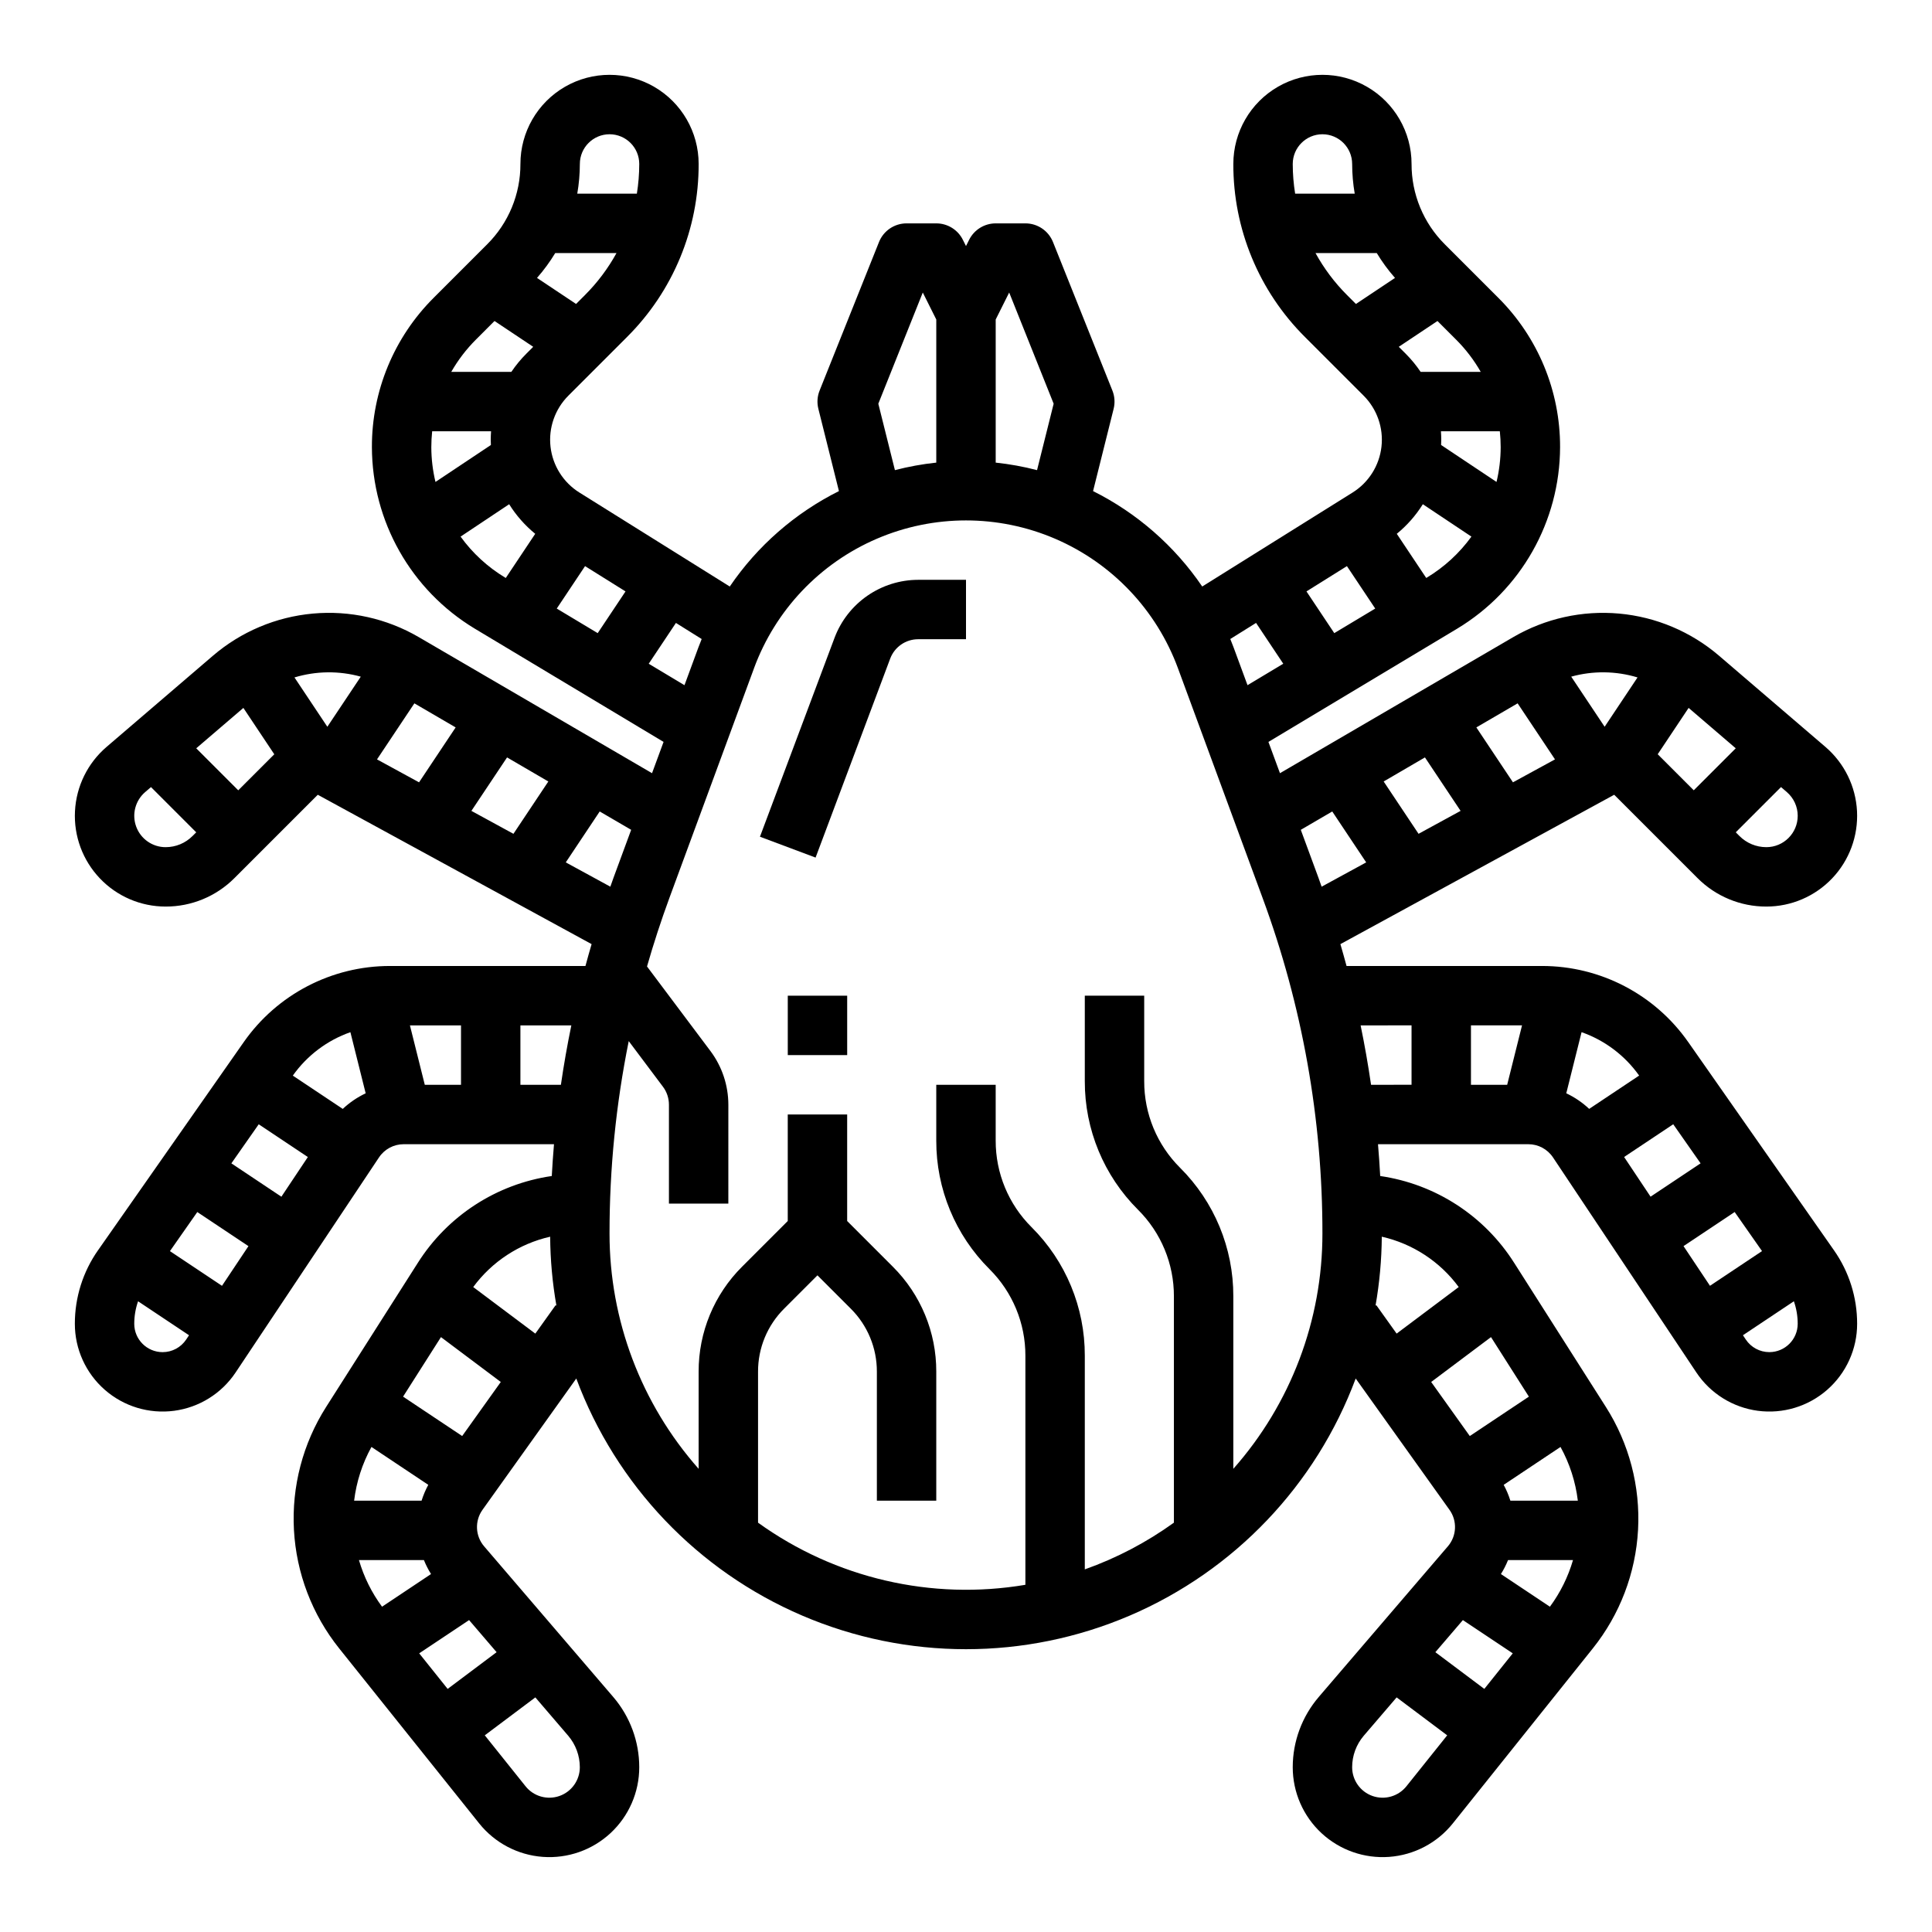 <?xml version="1.0" encoding="UTF-8"?>
<!-- Uploaded to: ICON Repo, www.iconrepo.com, Generator: ICON Repo Mixer Tools -->
<svg fill="#000000" width="800px" height="800px" version="1.1" viewBox="144 144 512 512" xmlns="http://www.w3.org/2000/svg">
 <g>
  <path d="m352.77 407.87h15.742v15.742h-15.742z"/>
  <path d="m365.18 312.98-19.785 52.762 14.742 5.527 19.785-52.762v0.004c1.16-3.066 4.094-5.098 7.371-5.109h12.707v-15.742h-12.707c-4.805 0.012-9.488 1.488-13.438 4.223-3.949 2.738-6.973 6.606-8.676 11.098z"/>
  <path d="m571.78 354.62 22.062 22.062c4.836 4.859 11.414 7.586 18.266 7.566 6.594 0 12.895-2.703 17.438-7.484 4.539-4.777 6.918-11.211 6.582-17.793-0.34-6.582-3.363-12.738-8.367-17.027l-28.195-24.168c-7.453-6.383-16.707-10.285-26.48-11.172-9.773-0.883-19.578 1.293-28.055 6.234l-61.828 36.066-3.055-8.289 50.082-30.047h-0.004c16.844-10.168 27.156-28.387 27.211-48.062 0.043-14.871-5.867-29.141-16.414-39.629l-14.117-14.117c-5.672-5.641-8.848-13.316-8.828-21.312 0-8.438-4.5-16.234-11.809-20.453-7.305-4.219-16.309-4.219-23.613 0-7.309 4.219-11.809 12.016-11.809 20.453-0.047 17.219 6.797 33.738 19.004 45.883l15.52 15.52c3.559 3.559 5.301 8.543 4.731 13.543-0.57 5-3.387 9.469-7.656 12.137l-39.844 24.902c-7.324-10.762-17.285-19.469-28.93-25.289l5.453-21.809c0.398-1.605 0.285-3.297-0.328-4.832l-15.742-39.359-0.004-0.004c-1.195-2.988-4.09-4.945-7.309-4.945h-7.871c-2.981 0-5.707 1.684-7.043 4.352l-0.828 1.66-0.832-1.66c-1.332-2.668-4.059-4.352-7.043-4.352h-7.871c-3.219 0-6.113 1.957-7.309 4.945l-15.742 39.359v0.004c-0.617 1.535-0.73 3.227-0.328 4.832l5.453 21.809c-11.648 5.82-21.609 14.527-28.93 25.289l-39.844-24.902h-0.004c-4.266-2.668-7.086-7.137-7.656-12.137-0.566-5 1.176-9.984 4.734-13.543l15.52-15.52h-0.004c12.211-12.145 19.051-28.664 19.004-45.883 0-8.438-4.5-16.234-11.805-20.453-7.309-4.219-16.312-4.219-23.617 0-7.309 4.219-11.809 12.016-11.809 20.453 0.023 8-3.156 15.672-8.828 21.312l-14.117 14.117c-10.543 10.488-16.457 24.758-16.414 39.629 0.055 19.676 10.371 37.895 27.211 48.062l50.082 30.047-3.055 8.289-61.828-36.066c-8.48-4.941-18.285-7.121-28.059-6.234-9.773 0.883-19.027 4.789-26.48 11.172l-28.195 24.168c-5.004 4.289-8.027 10.445-8.363 17.027-0.34 6.582 2.039 13.016 6.582 17.793 4.539 4.781 10.84 7.484 17.434 7.484 6.856 0.02 13.434-2.707 18.266-7.566l22.062-22.062 72.566 39.582c-0.566 1.926-1.109 3.856-1.629 5.793h-51.844c-15.414 0.004-29.852 7.523-38.695 20.145l-38.629 55.188h-0.004c-4.008 5.707-6.152 12.516-6.144 19.492 0 6.699 2.891 13.074 7.93 17.488 5.039 4.418 11.738 6.445 18.379 5.566s12.582-4.582 16.297-10.156l37.992-56.984c1.457-2.195 3.918-3.512 6.551-3.508h39.828c-0.242 2.805-0.43 5.617-0.586 8.43-14.625 2.121-27.594 10.527-35.5 23.012l-24.293 38.176c-6.172 9.699-9.156 21.082-8.539 32.559 0.621 11.48 4.816 22.477 11.996 31.449l37.09 46.363c4.141 5.172 10.242 8.387 16.848 8.875s13.113-1.793 17.969-6.301c4.852-4.508 7.609-10.832 7.609-17.457 0-6.824-2.445-13.426-6.883-18.609l-34.219-39.922c-2.363-2.746-2.539-6.754-0.43-9.695l24.848-34.789c10.527 28.25 32.164 50.957 59.879 62.832 27.715 11.871 59.082 11.871 86.793 0 27.715-11.875 49.355-34.582 59.879-62.832l24.848 34.789c2.113 2.941 1.934 6.949-0.43 9.695l-34.219 39.922h0.004c-4.441 5.184-6.883 11.785-6.887 18.609 0 6.625 2.758 12.949 7.609 17.457 4.856 4.508 11.363 6.789 17.969 6.301s12.711-3.703 16.848-8.875l37.09-46.363c7.18-8.973 11.375-19.969 11.996-31.449 0.621-11.477-2.363-22.859-8.535-32.559l-24.293-38.176h-0.004c-7.902-12.484-20.871-20.891-35.5-23.012-0.156-2.816-0.344-5.625-0.586-8.43h39.828c2.633-0.004 5.094 1.312 6.551 3.504l37.992 56.988c3.715 5.574 9.656 9.277 16.297 10.156 6.644 0.879 13.34-1.148 18.379-5.566 5.039-4.414 7.93-10.789 7.93-17.488 0.012-6.977-2.137-13.785-6.144-19.492l-38.629-55.188h-0.004c-8.84-12.621-23.281-20.141-38.691-20.145h-51.844c-0.523-1.934-1.066-3.867-1.629-5.793zm-15.691-9.375-11.141 6.078-9.699-14.551 10.938-6.379zm-25.016 13.645-11.141 6.078-9.246-13.867 10.938-6.379zm89.34 1.312c-0.004 4.582-3.719 8.297-8.305 8.305-2.676 0.004-5.246-1.059-7.133-2.957l-0.98-0.98 11.988-11.988 1.531 1.312v0.004c1.84 1.578 2.902 3.879 2.898 6.305zm-16.422-17.895-11.129 11.129-9.551-9.551 8.191-12.285zm-26.031-18.777-8.715 13.07-8.855-13.281c5.762-1.598 11.855-1.523 17.574 0.207zm-80.898 35.52 8.992 13.492-11.809 6.441c-0.285-0.801-0.562-1.609-0.855-2.41l-4.664-12.66zm27.883-129.98 4.941 4.941h0.004c2.543 2.543 4.738 5.418 6.523 8.543h-15.926c-1.172-1.738-2.504-3.356-3.984-4.836l-1.812-1.812zm16.75 33.438c-0.008 3.106-0.379 6.195-1.102 9.211l-14.688-9.793c0.02-0.465 0.043-0.93 0.043-1.402 0-0.746-0.035-1.488-0.086-2.227h15.609c0.148 1.398 0.223 2.805 0.223 4.211zm-33.246 42.766-10.852 6.512-7.371-11.055 10.723-6.703zm13.68-8.207-0.164 0.098-7.801-11.699c2.715-2.219 5.047-4.867 6.902-7.84l12.875 8.582c-3.168 4.379-7.184 8.074-11.812 10.863zm-8.438-79.414-10.352 6.902-2.356-2.356c-3.301-3.297-6.113-7.047-8.359-11.133h16.234c1.41 2.332 3.027 4.539 4.832 6.586zm-19.23-38.074c4.348 0.004 7.867 3.527 7.875 7.871 0.004 2.641 0.23 5.273 0.68 7.871h-15.789c-0.422-2.602-0.633-5.234-0.637-7.871 0.008-4.344 3.527-7.867 7.871-7.871zm-17.59 129.5 7.211 10.816-9.477 5.684-3.664-9.941c-0.285-0.773-0.59-1.535-0.898-2.297zm-65.426-87.559 11.785 29.469-4.402 17.602h0.004c-3.598-0.934-7.262-1.602-10.961-1.992v-37.93zm-34.68 29.469 11.785-29.469 3.574 7.148v37.93c-3.695 0.391-7.359 1.059-10.961 1.992zm-118.46 11.52c0.004-1.406 0.074-2.812 0.223-4.211h15.609c-0.051 0.738-0.086 1.48-0.086 2.227 0 0.469 0.023 0.934 0.043 1.402l-14.688 9.793c-0.723-3.016-1.094-6.106-1.102-9.211zm16.746-33.441 10.258 6.84-1.812 1.812c-1.48 1.48-2.812 3.098-3.984 4.836h-15.926c1.785-3.125 3.981-6 6.523-8.543zm23.996 64.961 10.723 6.703-7.371 11.055-10.852-6.512zm6.492-114.45c4.344 0.004 7.867 3.527 7.871 7.871-0.004 2.637-0.215 5.269-0.633 7.871h-15.793c0.449-2.598 0.68-5.231 0.684-7.871 0.004-4.344 3.523-7.867 7.871-7.871zm-14.398 31.488h16.238c-2.25 4.086-5.062 7.836-8.363 11.133l-2.352 2.352-10.352-6.902v0.004c1.801-2.047 3.418-4.254 4.828-6.586zm-25.082 75.141 12.875-8.582c1.855 2.973 4.191 5.621 6.906 7.84l-7.801 11.703-0.164-0.098c-4.633-2.789-8.648-6.484-11.816-10.863zm49.859 33.691 7.211-10.816 6.824 4.266c-0.309 0.762-0.613 1.523-0.898 2.297l-3.66 9.938zm-62.102 10.496 10.938 6.379-9.699 14.551-11.141-6.078zm24.562 14.328 10.938 6.379-9.246 13.867-11.141-6.078zm-38.766-21.398-8.859 13.277-8.715-13.074c5.719-1.73 11.812-1.805 17.57-0.207zm-31.113 8.281 8.191 12.285-9.551 9.551-11.133-11.133zm-20.609 36.902c-3.477 0-6.582-2.164-7.789-5.426-1.207-3.258-0.254-6.922 2.383-9.184l1.531-1.312 11.988 11.988-0.98 0.98v-0.004c-1.887 1.898-4.457 2.961-7.133 2.957zm106.05 4.031 8.992-13.492 8.336 4.863-4.664 12.66c-0.297 0.801-0.57 1.605-0.855 2.41zm-41.301 43.199h13.535v15.742h-9.598zm-15.777 1.801 4.047 16.199c-2.227 1.051-4.273 2.445-6.07 4.133l-13.238-8.824 0.004-0.004c3.769-5.32 9.102-9.344 15.258-11.504zm-31.543 34.762 7.25-10.355 13.016 8.68-7.012 10.516zm4.523 21.938-7.012 10.516-13.793-9.195 7.25-10.355zm-22.75 28.094c-4.148-0.008-7.508-3.367-7.512-7.512 0-2.031 0.344-4.051 1.012-5.969l13.504 9.004-0.754 1.133c-1.391 2.09-3.738 3.344-6.25 3.344zm94.824-70.848v-15.746h13.496c-1.078 5.219-2 10.469-2.766 15.742zm-36.668 138.31c-2.754-3.727-4.828-7.914-6.121-12.363h17.215c0.52 1.289 1.152 2.531 1.887 3.707zm10.477-28.105h-17.875c0.605-4.996 2.164-9.828 4.59-14.234l15.059 10.039c-0.723 1.34-1.316 2.742-1.773 4.195zm41.938 70.641c0 3.434-2.168 6.488-5.406 7.625-3.238 1.133-6.84 0.102-8.98-2.578l-10.801-13.5 13.398-10.051 8.691 10.141c1.996 2.332 3.094 5.297 3.098 8.363zm-22.055-30.484-12.973 9.73-7.539-9.426 13.219-8.812zm-9.125-57.285-15.66-10.438 10.039-15.777 15.855 11.891zm24.773-34.68-5.387 7.539-16.457-12.34c4.973-6.754 12.211-11.488 20.387-13.344 0.047 6.133 0.602 12.254 1.664 18.293zm179.59 43.367v-45.707c0.035-12.789-5.047-25.059-14.113-34.074-6.106-6.07-9.527-14.332-9.504-22.941v-22.66h-15.742v22.66c-0.035 12.785 5.047 25.055 14.113 34.074 6.102 6.07 9.523 14.332 9.5 22.941v59.98c-7.246 5.223-15.195 9.395-23.613 12.379v-56.617c0.035-12.785-5.047-25.055-14.113-34.074-6.106-6.07-9.527-14.332-9.504-22.938v-14.789h-15.746v14.789c-0.035 12.785 5.047 25.055 14.113 34.07 6.106 6.074 9.527 14.332 9.504 22.941v60.703c-24.867 4.203-50.383-1.727-70.848-16.465v-40.023c-0.02-6.266 2.473-12.277 6.918-16.699l8.824-8.824 8.828 8.828c4.445 4.418 6.934 10.43 6.918 16.695v34.191h15.742v-34.191c0.031-10.441-4.121-20.465-11.527-27.828l-12.086-12.09v-28.227h-15.746v28.227l-12.086 12.086c-7.406 7.367-11.559 17.391-11.531 27.832v25.75c-15.23-17.219-23.633-39.418-23.613-62.406-0.008-17.109 1.699-34.172 5.09-50.941l9.078 12.105c1.02 1.363 1.57 3.019 1.574 4.723v26.242h15.742l0.004-26.242c-0.012-5.109-1.668-10.078-4.723-14.168l-16.832-22.441c1.746-6.09 3.715-12.125 5.91-18.105l22.449-60.93-0.004-0.004c5.68-15.414 17.441-27.816 32.535-34.305 15.094-6.484 32.188-6.484 47.277 0 15.094 6.488 26.855 18.891 32.535 34.305l22.449 60.93c10.496 28.441 15.859 58.516 15.84 88.832 0.02 22.988-8.379 45.188-23.613 62.406zm52.434-23.012 15.855-11.891 10.039 15.777-15.66 10.441zm18.484 50.902c0.734-1.176 1.367-2.418 1.887-3.707h17.215c-1.293 4.449-3.367 8.637-6.121 12.363zm2.504-19.449c-0.453-1.453-1.047-2.856-1.773-4.195l15.059-10.039c2.43 4.406 3.988 9.238 4.59 14.234zm-12.586 31.648 13.219 8.812-7.539 9.426-12.973-9.73zm-14.961 44.039c-2.144 2.68-5.746 3.711-8.984 2.578-3.238-1.137-5.402-4.191-5.402-7.625 0-3.066 1.098-6.031 3.094-8.363l8.695-10.141 13.398 10.051zm13.859-132.3-16.457 12.34-5.387-7.539-0.211 0.148h0.004c1.062-6.039 1.617-12.16 1.664-18.293 8.18 1.855 15.414 6.59 20.387 13.344zm12.84-53.598h-9.598v-15.746h13.535zm44.008 10.461 7.25 10.355-13.258 8.836-7.012-10.516zm16.281 23.258 7.25 10.355-13.793 9.195-7.012-10.516zm9.191 37.129c-2.512 0-4.856-1.254-6.246-3.344l-0.754-1.133 13.504-9.004h-0.004c0.668 1.918 1.012 3.938 1.012 5.969-0.004 4.144-3.363 7.508-7.512 7.512zm-34.512-73.285-13.238 8.824h0.004c-1.797-1.688-3.844-3.082-6.07-4.133l4.051-16.199c6.152 2.16 11.484 6.184 15.258 11.504zm-60.312-13.309v15.742l-10.73 0.004c-0.77-5.273-1.691-10.523-2.766-15.742z"/>
 </g>
</svg>